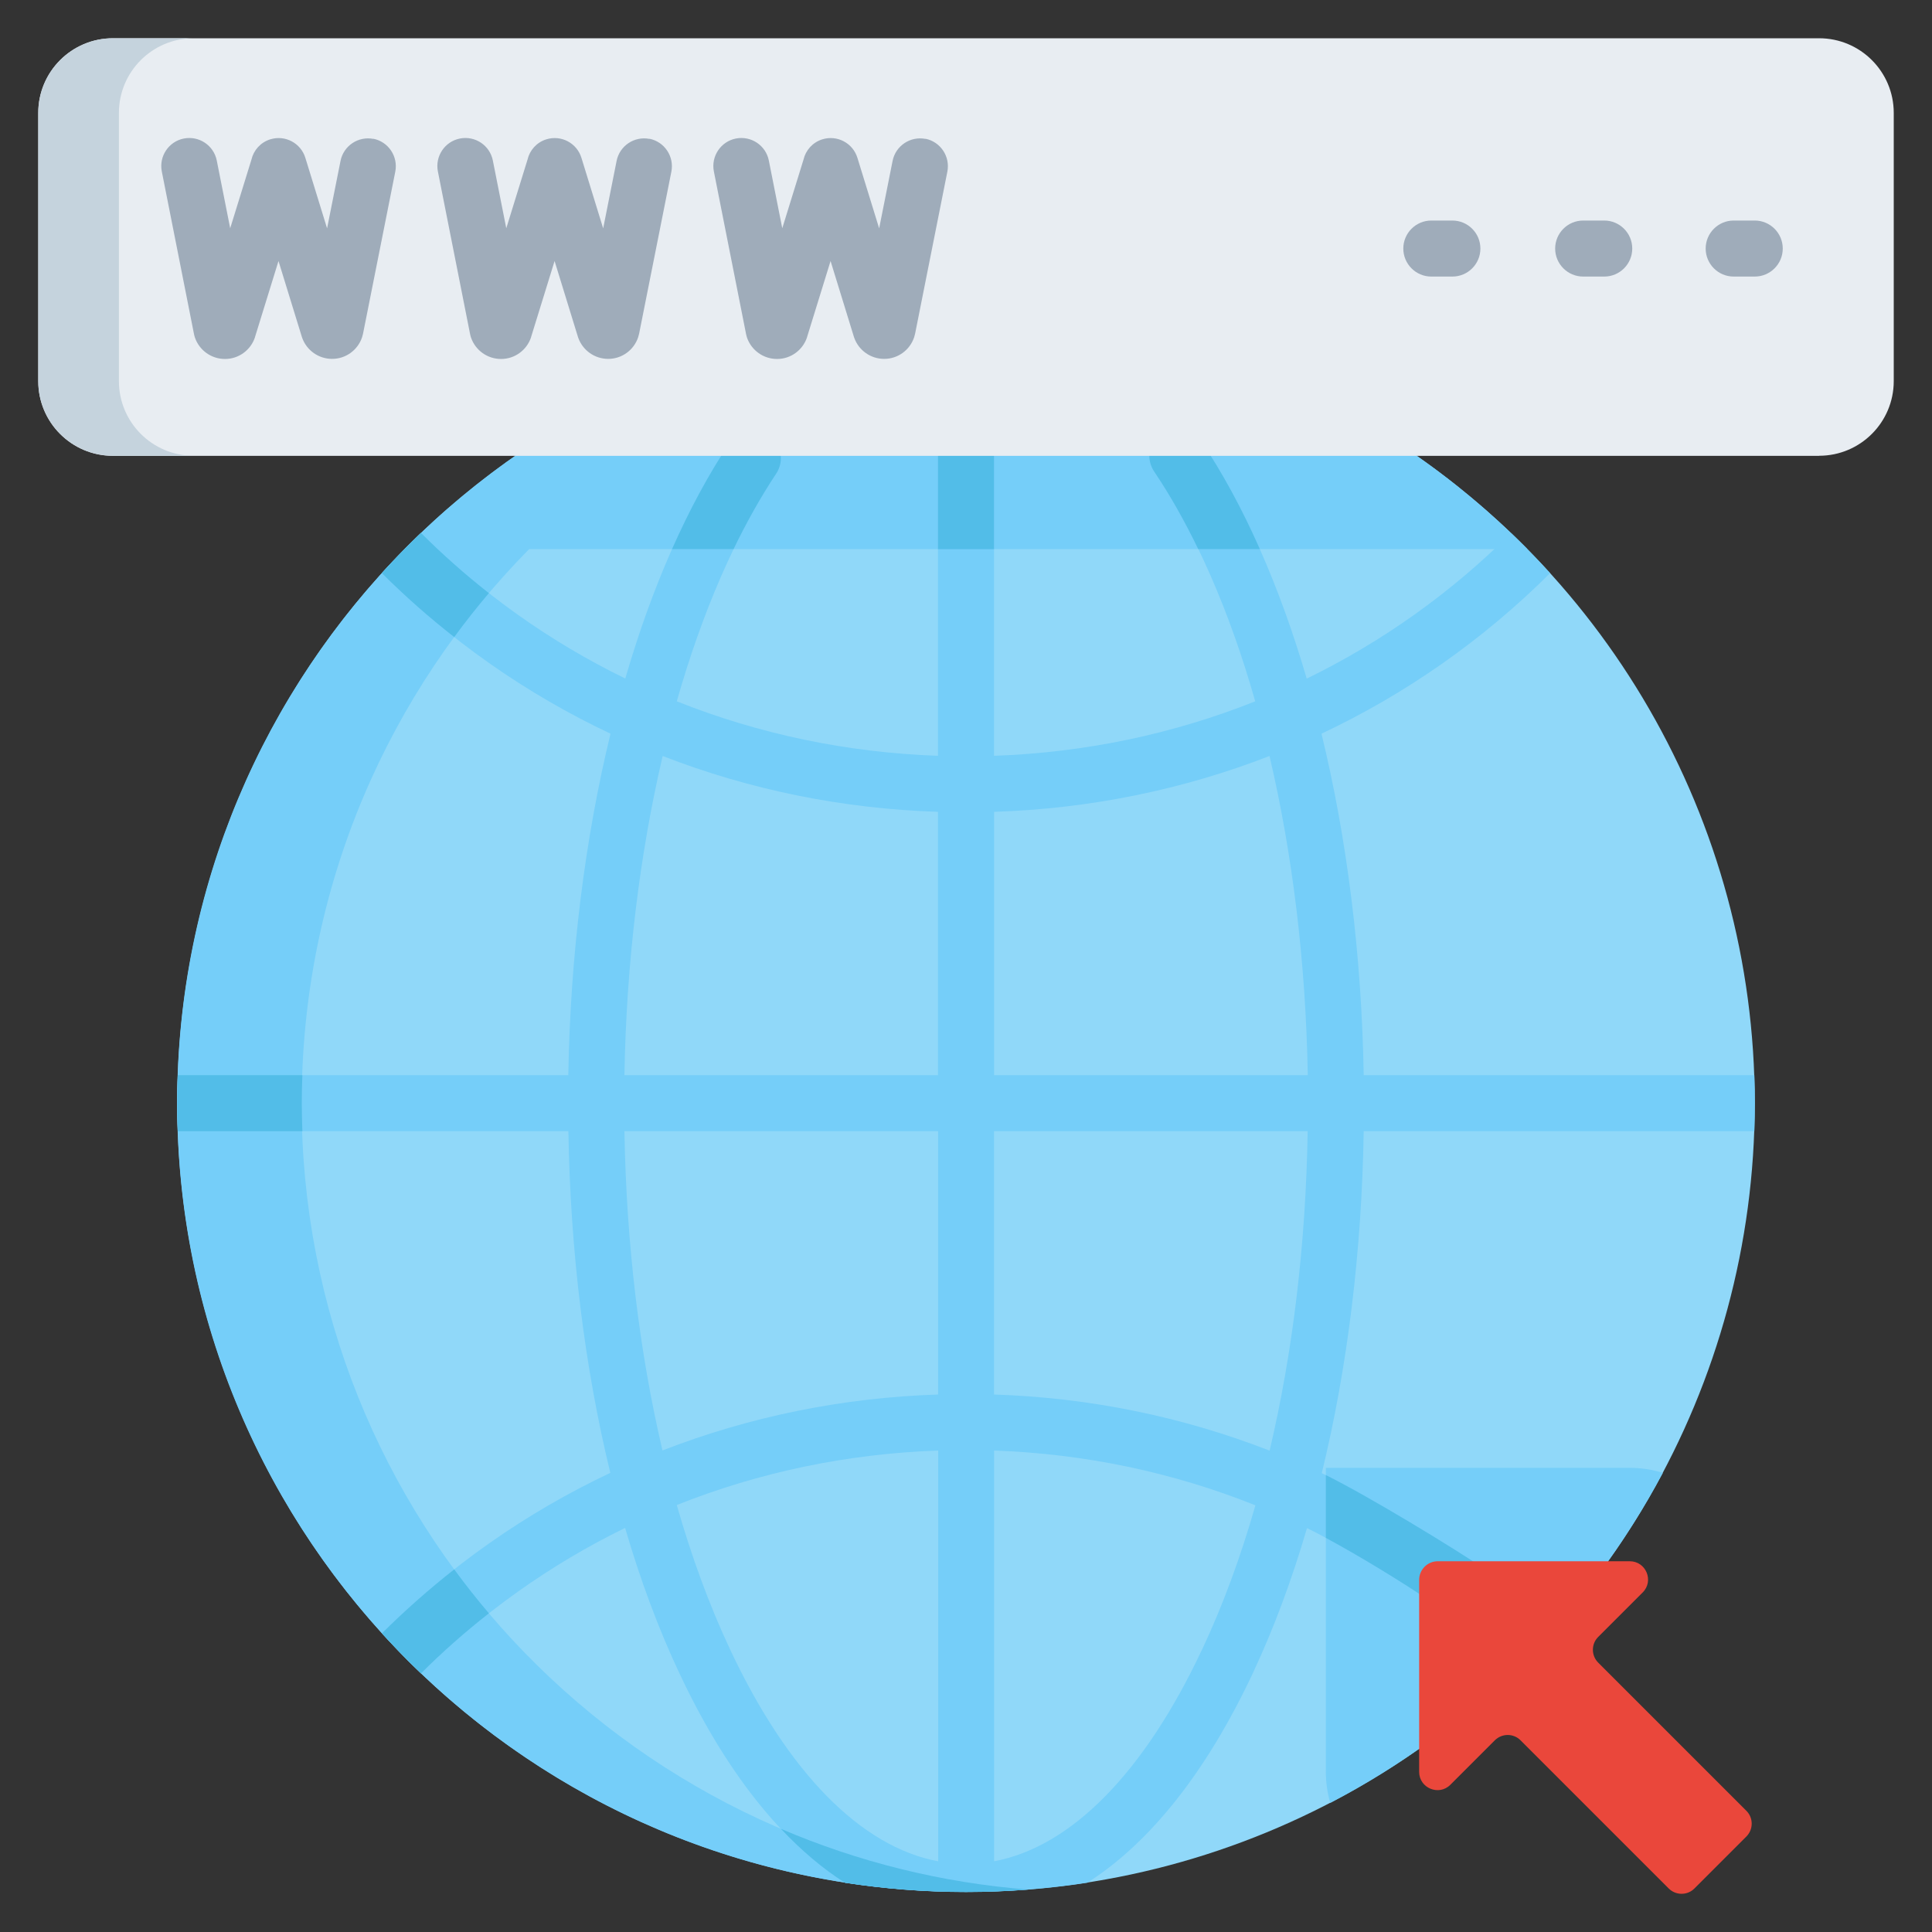 <?xml version="1.0" encoding="UTF-8"?><svg id="Layer_1" xmlns="http://www.w3.org/2000/svg" viewBox="0 0 200 200"><rect x="0" y="0" width="200" height="200" fill="#333333" stroke="none"/><defs><style>.cls-1{fill:#ea473b;}.cls-2{fill:#e8edf2;}.cls-3{fill:#90d8f9;}.cls-4{fill:#9facba;}.cls-5{fill:#c5d3dd;}.cls-6{fill:#52bde8;}.cls-7{fill:#75cef9;}</style></defs><circle class="cls-3" cx="100" cy="114.2" r="81.65"/><path class="cls-7" d="M31.23,114.2c0-22.36,8.99-42.61,23.55-57.36h103.33c-14.8-15-35.37-24.3-58.11-24.3s-43.24,9.27-58.05,24.23c0,0-.02,.01-.02,.02-14.58,14.75-23.59,35.02-23.59,57.4,0,45.1,36.56,81.65,81.65,81.65,2.17,0,4.32-.09,6.44-.25-42.08-3.29-75.21-38.47-75.21-81.4h0Z"/><path class="cls-7" d="M172.14,152.47c-1.09-.34-2.25-.52-3.43-.52h-31.46v31.46c0,1.12,.16,2.2,.46,3.23,14.65-7.64,26.68-19.59,34.43-34.17Z"/><path class="cls-7" d="M136.8,75.95c8.7-4.1,16.7-9.68,23.67-16.62-1.3-1.43-2.65-2.82-4.05-4.15-6.25,6.23-13.39,11.29-21.15,15.07-2.8-9.58-6.51-18.02-10.98-24.68-.89-1.33-2.69-1.68-4.02-.79-1.33,.89-1.68,2.69-.79,4.02,4.28,6.37,7.82,14.51,10.46,23.8-8.5,3.39-17.62,5.31-27.04,5.64v-31.06c0-1.6-1.3-2.9-2.9-2.9s-2.9,1.3-2.9,2.9v31.06c-9.42-.33-18.54-2.25-27.04-5.64,2.61-9.17,6.09-17.24,10.3-23.57,.89-1.33,.52-3.13-.81-4.02-1.33-.89-3.13-.52-4.02,.81-4.4,6.62-8.05,14.96-10.8,24.42-7.76-3.78-14.9-8.84-21.15-15.07-1.4,1.34-2.75,2.72-4.05,4.15,6.97,6.94,14.97,12.53,23.67,16.63-2.64,10.86-4.16,22.91-4.37,35.35H18.4c-.03,.96-.06,1.93-.06,2.9s.02,1.94,.06,2.9H58.84c.2,12.48,1.69,24.5,4.34,35.37-8.69,4.1-16.68,9.68-23.64,16.61,1.3,1.43,2.65,2.82,4.05,4.15,6.24-6.22,13.38-11.28,21.12-15.06,1.57,5.37,3.44,10.41,5.6,15,4.79,10.22,10.66,17.59,17.15,21.73,4.09,.63,8.28,.96,12.55,.96s8.46-.33,12.55-.96c6.49-4.13,12.36-11.51,17.15-21.73,2.15-4.59,4.02-9.62,5.59-14.98,3.45,1.68,9.45,5.3,12.65,7.49l3.76-1.32,2.5-1.6c-3.75-2.56-13.32-8.35-17.38-10.26,2.65-10.87,4.14-22.9,4.34-35.4h40.44c.03-.96,.06-1.93,.06-2.9s-.02-1.94-.06-2.9h-40.44c-.21-12.45-1.73-24.5-4.37-35.35h0Zm-39.69,116.73c-7.98-1.5-15.55-9.17-21.55-21.97-2.13-4.54-3.97-9.55-5.5-14.91,8.5-3.39,17.62-5.31,27.06-5.64v42.52h0Zm0-48.32c-9.93,.32-19.55,2.3-28.53,5.79-2.39-10.16-3.74-21.38-3.94-33.05h32.47v27.26Zm0-33.06h-32.47c.2-11.64,1.58-22.89,3.96-33.04,8.97,3.49,18.58,5.46,28.5,5.78v27.26h0Zm5.8-27.26c9.92-.32,19.53-2.29,28.51-5.78,2.38,10.14,3.76,21.39,3.96,33.04h-32.47v-27.26h0Zm21.55,86.67c-6.01,12.81-13.57,20.47-21.55,21.97v-42.52c9.38,.33,18.51,2.25,27.05,5.67-1.53,5.35-3.37,10.35-5.5,14.89h0Zm6.97-20.54c-9.03-3.52-18.65-5.49-28.53-5.81v-27.26h32.47c-.19,11.68-1.54,22.91-3.94,33.07h0Z"/><g><path class="cls-6" d="M79.55,45.02c-1.33-.89-3.13-.52-4.02,.81-2.18,3.27-4.17,6.97-5.96,11.01h6.37c1.36-2.82,2.84-5.44,4.41-7.81,.89-1.33,.52-3.13-.81-4.02Z"/><path class="cls-6" d="M100,44.29c-1.6,0-2.9,1.3-2.9,2.9v9.66h5.8v-9.66c0-1.6-1.3-2.9-2.9-2.9h0Z"/><path class="cls-6" d="M120.26,44.78c-1.33,.89-1.68,2.69-.79,4.02,1.64,2.43,3.16,5.13,4.57,8.04h6.38c-1.84-4.15-3.89-7.94-6.14-11.28-.89-1.33-2.69-1.68-4.02-.79Z"/><path class="cls-6" d="M147.94,165.68l3.76-1.32,2.5-1.6c-3.62-2.47-12.68-7.96-16.95-10.06v6.5c3.45,1.86,8.04,4.66,10.69,6.48h0Z"/><path class="cls-6" d="M43.58,173.23c2.23-2.23,4.58-4.3,7.03-6.22-1.25-1.47-2.45-2.99-3.59-4.55-2.6,2.05-5.1,4.25-7.48,6.62,1.3,1.43,2.65,2.82,4.05,4.15Z"/><path class="cls-6" d="M18.35,114.2c0,.97,.02,1.94,.06,2.9h12.89c-.03-.96-.06-1.93-.06-2.9s.02-1.94,.06-2.9h-12.89c-.03,.96-.06,1.93-.06,2.9Z"/><path class="cls-6" d="M80.84,189.32c2.12,2.25,4.33,4.12,6.62,5.58,4.09,.63,8.28,.96,12.55,.96,2.17,0,4.32-.09,6.44-.25,0,0,0,0,0,0-9.03-.71-17.64-2.88-25.61-6.29Z"/><path class="cls-6" d="M39.53,59.33c2.38,2.37,4.88,4.58,7.49,6.62,1.14-1.56,2.34-3.08,3.59-4.55-2.45-1.92-4.8-4-7.03-6.23-1.4,1.34-2.75,2.72-4.05,4.15Z"/></g><path class="cls-1" d="M146.91,163.55v19.87c0,1.68,2.04,2.53,3.23,1.34l4.6-4.6c.74-.74,1.94-.74,2.67,0l15.33,15.33c.74,.74,1.94,.74,2.67,0l5.37-5.37c.74-.74,.74-1.94,0-2.67l-15.33-15.33c-.74-.74-.74-1.94,0-2.67l4.6-4.6c1.19-1.19,.35-3.23-1.34-3.23h-19.87c-1.07,0-1.93,.87-1.93,1.93h0Z"/><path class="cls-2" d="M188.31,47.19H11.69c-4.27,0-7.73-3.46-7.73-7.73V11.69c0-4.27,3.46-7.73,7.73-7.73H188.31c4.27,0,7.73,3.46,7.73,7.73v27.76c0,4.27-3.46,7.73-7.73,7.73Z"/><path class="cls-5" d="M12.31,39.46V11.69c0-4.27,3.46-7.73,7.73-7.73H11.69c-4.27,0-7.73,3.46-7.73,7.73v27.76c0,4.27,3.46,7.73,7.73,7.73h8.35c-4.27,0-7.73-3.46-7.73-7.73Z"/><path class="cls-4" d="M38.66,14.38c-1.57-.31-3.1,.71-3.41,2.28l-1.39,6.98-2.25-7.3c-.47-1.53-2.09-2.39-3.62-1.92-1.02,.31-1.74,1.14-1.96,2.1l-2.2,7.11-1.39-7.01c-.31-1.57-1.84-2.59-3.41-2.28-1.57,.31-2.59,1.84-2.28,3.41l3.33,16.82c.03,.14,.06,.27,.11,.41,.47,1.31,1.71,2.18,3.09,2.18h.02c1.4,0,2.64-.9,3.09-2.23,0-.02,.02-.05,.02-.08l2.42-7.83,2.41,7.83s.02,.08,.04,.12c.47,1.31,1.71,2.18,3.09,2.18h.02c1.4,0,2.64-.9,3.09-2.23,.04-.12,.07-.24,.1-.37l3.34-16.78c.31-1.57-.71-3.1-2.28-3.41h0Z"/><path class="cls-4" d="M67.24,14.38c-1.57-.31-3.1,.71-3.41,2.28l-1.39,6.98-2.25-7.3c-.47-1.53-2.09-2.39-3.62-1.92-1.02,.31-1.74,1.14-1.96,2.1l-2.2,7.11-1.39-7.01c-.31-1.57-1.83-2.59-3.41-2.28-1.57,.31-2.59,1.84-2.28,3.41l3.33,16.82c.03,.14,.06,.27,.11,.41,.47,1.31,1.71,2.18,3.09,2.18h.02c1.4,0,2.64-.9,3.09-2.23,0-.02,.02-.05,.02-.08l2.42-7.83,2.41,7.83s.02,.08,.04,.12c.47,1.31,1.71,2.18,3.09,2.18h.02c1.4,0,2.64-.9,3.09-2.23,.04-.12,.07-.24,.1-.37l3.34-16.78c.31-1.57-.71-3.1-2.28-3.41h0Z"/><path class="cls-4" d="M95.81,14.38c-1.57-.31-3.1,.71-3.41,2.28l-1.39,6.98-2.25-7.3c-.47-1.53-2.09-2.39-3.62-1.92-1.02,.31-1.74,1.14-1.96,2.1l-2.2,7.11-1.39-7.01c-.31-1.57-1.84-2.59-3.41-2.28-1.57,.31-2.59,1.84-2.28,3.41l3.33,16.82c.03,.14,.06,.27,.11,.41,.47,1.31,1.71,2.18,3.09,2.18h.02c1.4,0,2.64-.9,3.09-2.23,0-.02,.02-.05,.02-.08l2.42-7.83,2.41,7.83s.02,.08,.04,.12c.47,1.31,1.71,2.18,3.09,2.18h.02c1.4,0,2.64-.9,3.09-2.23,.04-.12,.07-.24,.1-.37l3.34-16.78c.31-1.57-.71-3.1-2.28-3.41Z"/><path class="cls-4" d="M181.65,28.63h-2.18c-1.6,0-2.9-1.3-2.9-2.9s1.3-2.9,2.9-2.9h2.18c1.6,0,2.9,1.3,2.9,2.9s-1.3,2.9-2.9,2.9Z"/><path class="cls-4" d="M166.07,28.63h-2.18c-1.6,0-2.9-1.3-2.9-2.9s1.3-2.9,2.9-2.9h2.18c1.6,0,2.9,1.3,2.9,2.9s-1.3,2.9-2.9,2.9Z"/><path class="cls-4" d="M150.35,28.63h-2.18c-1.6,0-2.9-1.3-2.9-2.9s1.3-2.9,2.9-2.9h2.18c1.6,0,2.9,1.3,2.9,2.9s-1.3,2.9-2.9,2.9Z"/></svg>